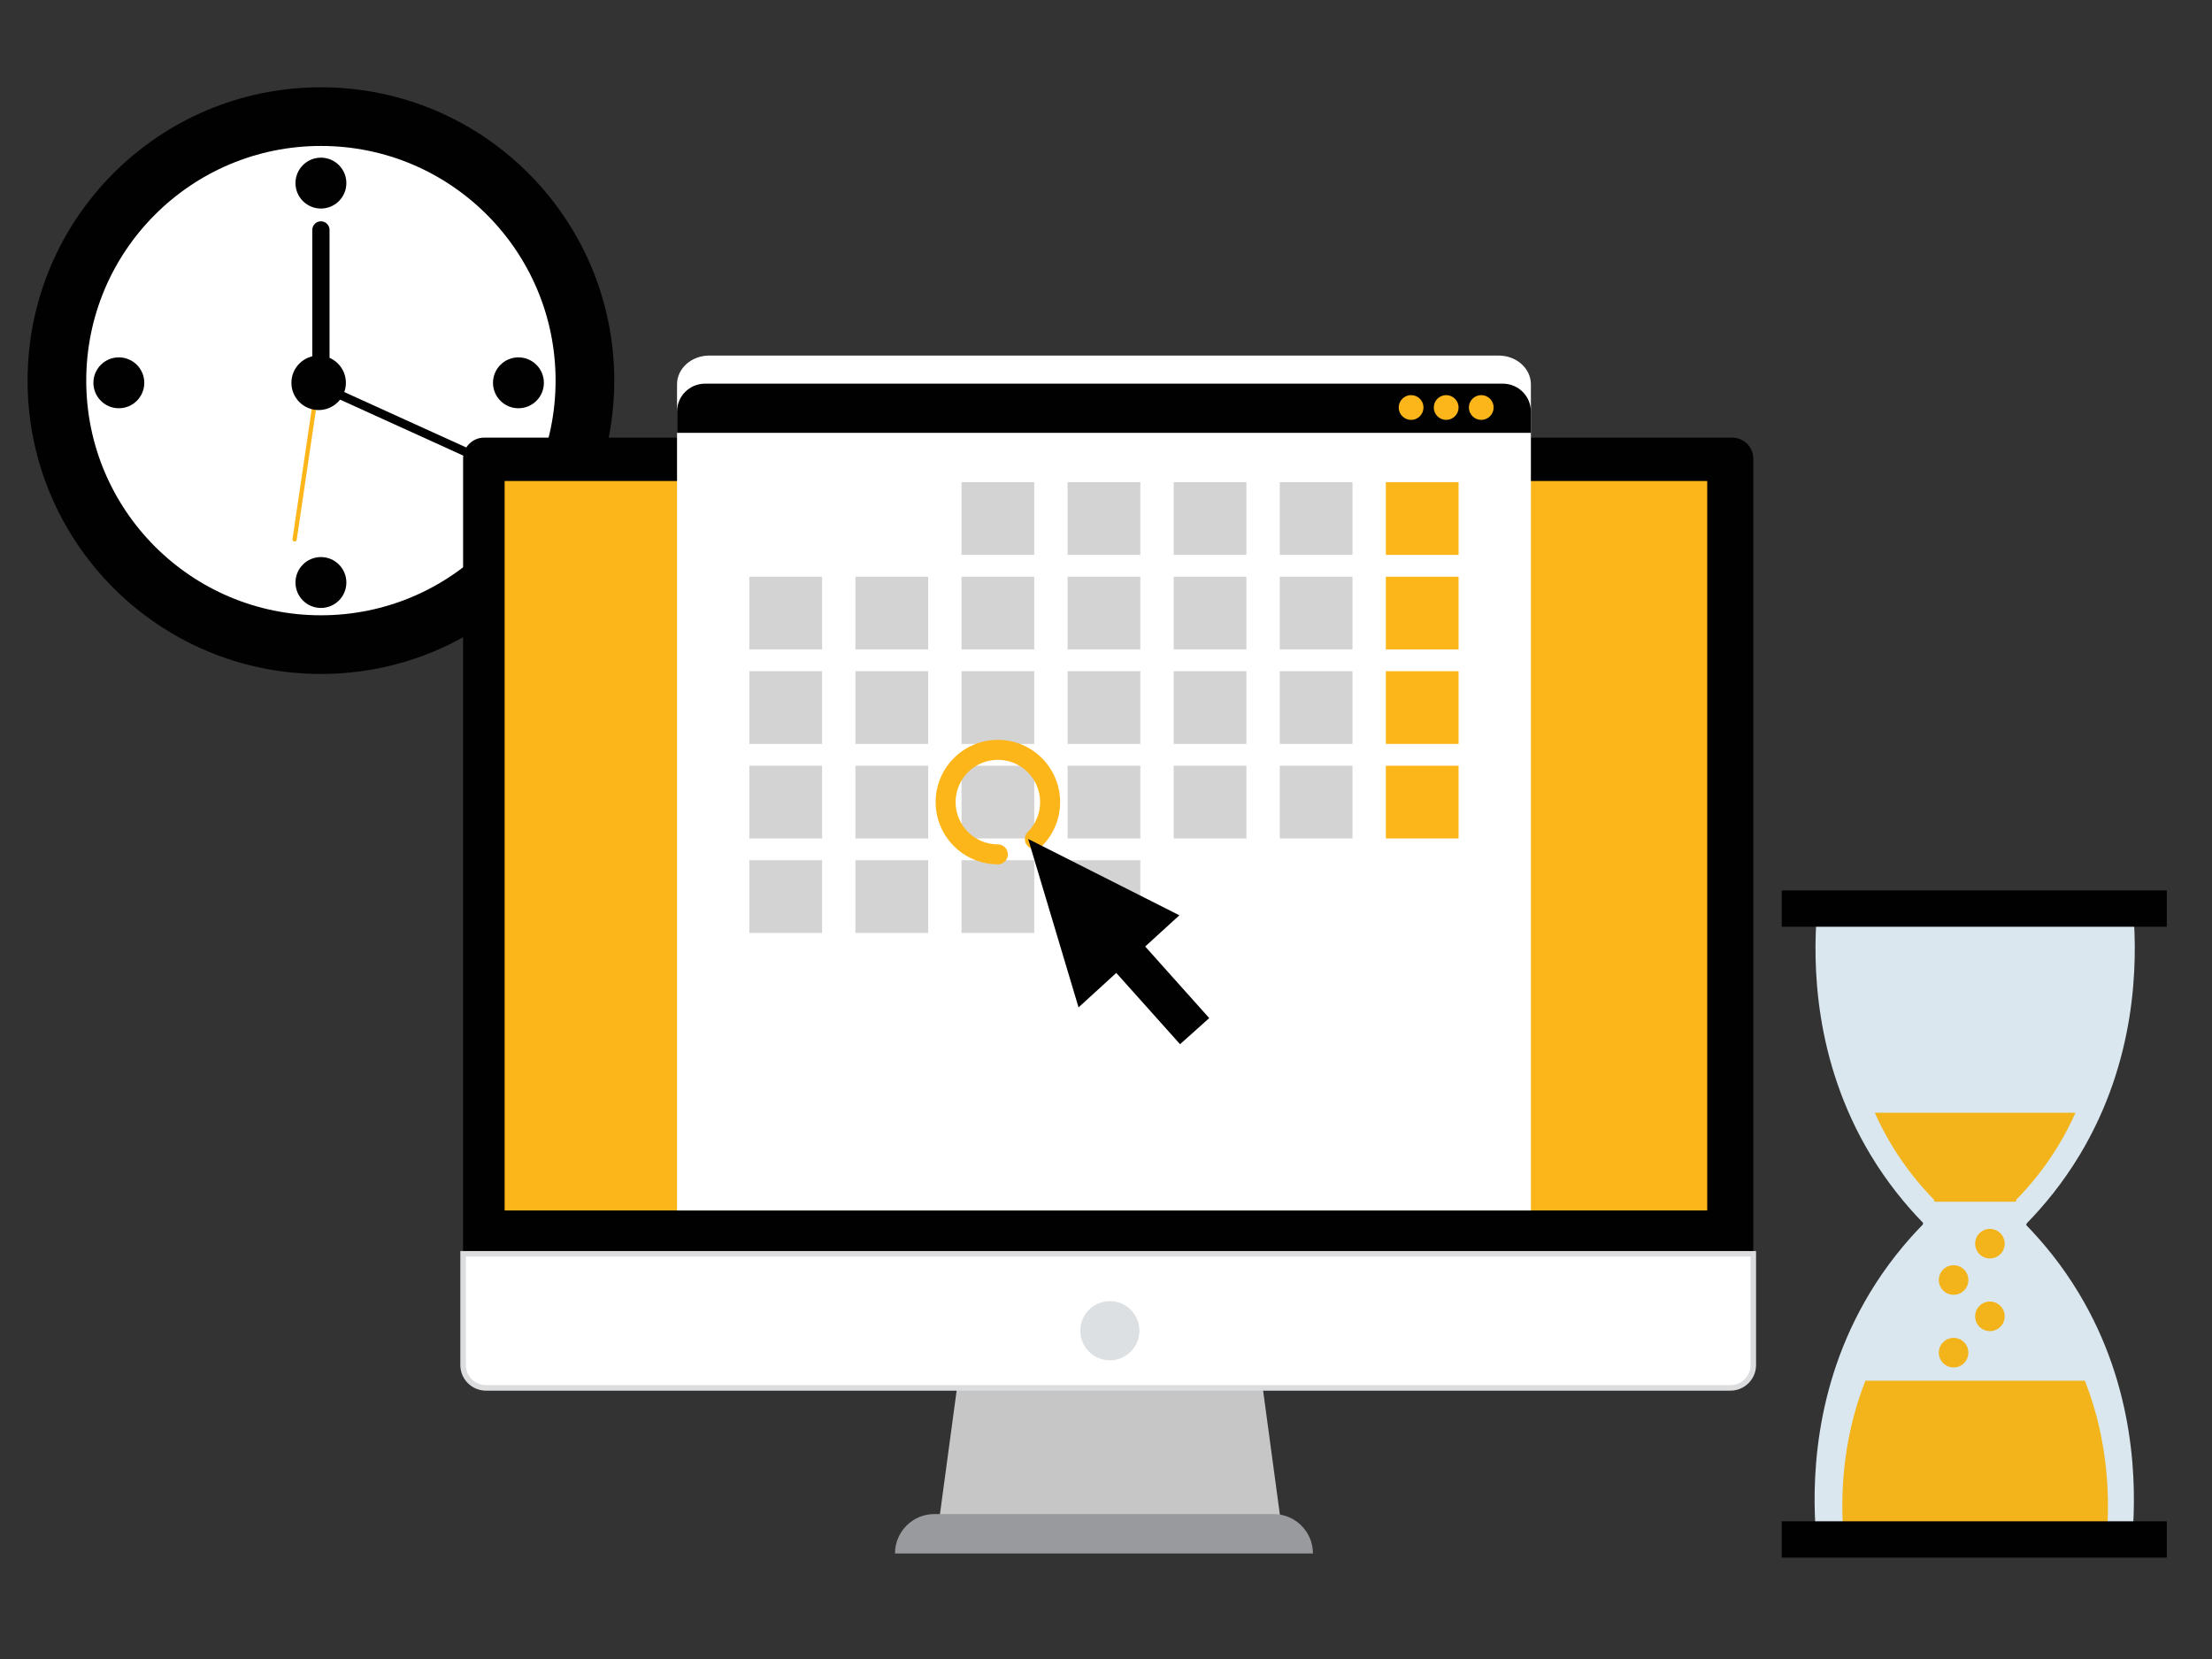 <?xml version="1.0" encoding="UTF-8"?> <!-- Generator: Adobe Illustrator 16.0.0, SVG Export Plug-In . SVG Version: 6.00 Build 0) --> <svg xmlns="http://www.w3.org/2000/svg" xmlns:xlink="http://www.w3.org/1999/xlink" id="Layer_1" x="0px" y="0px" width="400px" height="300px" viewBox="0 0 400 300" xml:space="preserve"><rect x="0" y="0" width="400" height="300" fill="#333333" stroke="none"/> <g> <g> <circle fill="#010101" cx="58.032" cy="68.828" r="53.045"></circle> </g> <g> <circle fill="#FFFFFF" cx="58.031" cy="68.828" r="42.436"></circle> </g> <g> <circle fill="#010101" cx="93.75" cy="69.224" r="4.601"></circle> </g> <g> <circle fill="#010101" cx="58.032" cy="33.111" r="4.601"></circle> </g> <g> <circle fill="#010101" cx="58.032" cy="105.336" r="4.601"></circle> </g> <g> <circle fill="#010101" cx="21.491" cy="69.224" r="4.601"></circle> </g> <g> <path fill="#FDB61A" d="M57.64,68.032L57.64,68.032c0.211,0.033,0.36,0.23,0.327,0.444l-4.306,29.12 c-0.031,0.213-0.229,0.359-0.441,0.329l0,0c-0.213-0.031-0.36-0.232-0.329-0.444l4.306-29.12 C57.227,68.15,57.426,68.002,57.64,68.032z"></path> </g> <g> <circle fill="#010101" cx="57.622" cy="69.224" r="4.927"></circle> </g> <g> <path fill="#010101" d="M58.032,70.232L58.032,70.232c-0.859,0-1.56-0.702-1.56-1.558V41.576c0-0.859,0.701-1.56,1.56-1.56l0,0 c0.859,0,1.559,0.701,1.559,1.56v27.099C59.591,69.53,58.891,70.232,58.032,70.232z"></path> </g> <g> <path fill="#010101" d="M57.69,69.68L57.69,69.68c0.177-0.39,0.643-0.564,1.033-0.387l26.092,11.852 c0.39,0.179,0.564,0.645,0.387,1.033l0,0c-0.177,0.392-0.641,0.566-1.033,0.389L58.08,70.713 C57.688,70.536,57.514,70.072,57.69,69.68z"></path> </g> </g> <g> <g> <g> <polygon fill="#C7C6C6" points="231.717,275.931 169.685,275.931 173.249,249.547 228.153,249.547 "></polygon> </g> <g> <path fill="#010101" d="M313.238,250.975H87.555c-2.107,0-3.812-1.707-3.812-3.812V82.948c0-2.104,1.705-3.811,3.812-3.811 h225.684c2.104,0,3.811,1.708,3.811,3.811v164.215C317.049,249.268,315.343,250.975,313.238,250.975z"></path> </g> <g> <path fill="#FFFFFF" stroke="#DCDDDE" stroke-miterlimit="10" d="M83.743,226.731v20.105c0,2.284,1.852,4.138,4.136,4.138 h225.035c2.284,0,4.136-1.854,4.136-4.138v-20.105H83.743z"></path> </g> <g> <rect x="91.253" y="86.981" fill="#FDB61A" width="217.469" height="131.908"></rect> </g> <g> <circle fill="#DCE0E2" cx="200.7" cy="240.637" r="5.347"></circle> </g> <g> <path fill="#999A9E" d="M237.422,280.921h-75.58l0,0c0-3.938,3.19-7.132,7.128-7.132h61.319 C234.228,273.789,237.422,276.983,237.422,280.921L237.422,280.921z"></path> </g> </g> <g> <path fill="#FFFFFF" d="M276.834,218.89H122.428V69.5c0-2.875,2.613-5.203,5.835-5.203h142.739c3.222,0,5.832,2.328,5.832,5.203 V218.89z"></path> </g> <g> <path fill="#010101" d="M276.834,78.268v-3.827c0-2.794-2.266-5.061-5.059-5.061H127.488c-2.795,0-5.061,2.267-5.061,5.061v3.827 H276.834z"></path> </g> <g> <circle fill="#FDB61A" cx="255.172" cy="73.689" r="2.241"></circle> </g> <g> <path fill="#FDB61A" d="M263.757,73.689c0,1.237-1.006,2.24-2.24,2.24c-1.237,0-2.243-1.002-2.243-2.24s1.006-2.239,2.243-2.239 C262.751,71.45,263.757,72.452,263.757,73.689z"></path> </g> <g> <circle fill="#FDB61A" cx="267.858" cy="73.689" r="2.239"></circle> </g> <g> <rect x="173.873" y="87.19" fill="#D3D3D3" width="13.153" height="13.152"></rect> </g> <g> <rect x="193.056" y="87.19" fill="#D3D3D3" width="13.151" height="13.152"></rect> </g> <g> <rect x="212.238" y="87.19" fill="#D3D3D3" width="13.151" height="13.152"></rect> </g> <g> <rect x="231.422" y="87.19" fill="#D3D3D3" width="13.15" height="13.152"></rect> </g> <g> <rect x="250.604" y="87.19" fill="#FDB61A" width="13.152" height="13.152"></rect> </g> <g> <rect x="135.506" y="104.283" fill="#D3D3D3" width="13.153" height="13.152"></rect> </g> <g> <rect x="154.689" y="104.283" fill="#D3D3D3" width="13.153" height="13.152"></rect> </g> <g> <rect x="173.873" y="104.283" fill="#D3D3D3" width="13.153" height="13.152"></rect> </g> <g> <rect x="193.056" y="104.283" fill="#D3D3D3" width="13.151" height="13.152"></rect> </g> <g> <rect x="212.238" y="104.283" fill="#D3D3D3" width="13.151" height="13.152"></rect> </g> <g> <rect x="231.422" y="104.283" fill="#D3D3D3" width="13.15" height="13.152"></rect> </g> <g> <rect x="250.604" y="104.283" fill="#FDB61A" width="13.152" height="13.152"></rect> </g> <g> <rect x="135.506" y="121.376" fill="#D3D3D3" width="13.153" height="13.152"></rect> </g> <g> <rect x="154.689" y="121.376" fill="#D3D3D3" width="13.153" height="13.152"></rect> </g> <g> <rect x="173.873" y="121.376" fill="#D3D3D3" width="13.153" height="13.152"></rect> </g> <g> <rect x="193.056" y="121.376" fill="#D3D3D3" width="13.151" height="13.152"></rect> </g> <g> <rect x="212.238" y="121.376" fill="#D3D3D3" width="13.151" height="13.152"></rect> </g> <g> <rect x="231.422" y="121.376" fill="#D3D3D3" width="13.15" height="13.152"></rect> </g> <g> <rect x="250.604" y="121.376" fill="#FDB61A" width="13.152" height="13.152"></rect> </g> <g> <rect x="135.506" y="138.469" fill="#D3D3D3" width="13.153" height="13.151"></rect> </g> <g> <rect x="154.689" y="138.469" fill="#D3D3D3" width="13.153" height="13.151"></rect> </g> <g> <rect x="173.873" y="138.469" fill="#D3D3D3" width="13.153" height="13.151"></rect> </g> <g> <rect x="193.056" y="138.469" fill="#D3D3D3" width="13.151" height="13.151"></rect> </g> <g> <rect x="212.238" y="138.469" fill="#D3D3D3" width="13.151" height="13.151"></rect> </g> <g> <rect x="231.422" y="138.469" fill="#D3D3D3" width="13.15" height="13.151"></rect> </g> <g> <rect x="250.604" y="138.469" fill="#FDB61A" width="13.152" height="13.151"></rect> </g> <g> <rect x="135.506" y="155.562" fill="#D3D3D3" width="13.153" height="13.152"></rect> </g> <g> <rect x="154.689" y="155.562" fill="#D3D3D3" width="13.153" height="13.152"></rect> </g> <g> <rect x="173.873" y="155.562" fill="#D3D3D3" width="13.153" height="13.152"></rect> </g> <g> <rect x="193.056" y="155.562" fill="#D3D3D3" width="13.151" height="13.152"></rect> </g> <g> <path fill="#FDB61A" d="M180.449,156.302c-6.208,0-11.257-5.048-11.257-11.257c0-6.208,5.049-11.258,11.257-11.258 c6.208,0,11.256,5.05,11.256,11.258c0,3.006-1.171,5.833-3.296,7.961c-0.706,0.705-1.851,0.705-2.557,0 c-0.706-0.706-0.706-1.852,0-2.557c1.442-1.444,2.238-3.363,2.238-5.404c0-4.215-3.428-7.643-7.642-7.643 c-4.214,0-7.644,3.427-7.644,7.643c0,4.214,3.429,7.643,7.644,7.643c0.997,0,1.806,0.809,1.806,1.808 S181.446,156.302,180.449,156.302z"></path> </g> <g> <polygon fill="#010101" points="218.668,184.104 207.089,171.159 213.268,165.514 185.92,151.707 195.036,182.168 201.858,175.936 213.392,188.826 "></polygon> </g> </g> <g> <g> <path fill="#DAE7EF" d="M386.037,164.3h-0.319h-57.103h-0.319l0.259,0.75c-0.702,8.919-0.672,26.581,9.723,43.826 c3.013,4.997,6.357,9.064,9.552,12.337l0.174,0.511h0.32h17.688h0.318l0.175-0.511c3.193-3.272,6.542-7.34,9.553-12.337 c10.394-17.245,10.427-34.907,9.722-43.826L386.037,164.3z"></path> </g> <g> <path fill="#DAE7EF" d="M328.138,278.385h0.318h57.101h0.321l-0.256-0.75c0.702-8.919,0.672-26.581-9.725-43.825 c-3.011-4.998-6.358-9.063-9.55-12.338l-0.177-0.509h-0.317h-17.69h-0.318l-0.176,0.509c-3.193,3.274-6.539,7.34-9.552,12.338 c-10.395,17.244-10.426,34.906-9.724,43.825L328.138,278.385z"></path> </g> <g> <path fill="#F3B41B" d="M377.015,249.673h-39.693c-4.501,11.424-4.431,22.115-3.957,28.088l-0.215,0.624h0.267h47.505h0.267 l-0.216-0.624C381.443,271.788,381.515,261.097,377.015,249.673z"></path> </g> <g> <rect x="322.192" y="161.017" fill="#010101" width="69.631" height="6.569"></rect> </g> <g> <rect x="322.192" y="275.098" fill="#010101" width="69.631" height="6.569"></rect> </g> <g> <circle fill="#F3B41B" cx="359.842" cy="224.896" r="2.674"></circle> </g> <g> <circle fill="#F3B41B" cx="353.272" cy="231.466" r="2.674"></circle> </g> <g> <circle fill="#F3B41B" cx="359.842" cy="238.035" r="2.674"></circle> </g> <g> <circle fill="#F3B41B" cx="353.272" cy="244.604" r="2.674"></circle> </g> <g> <path fill="#F3B41B" d="M339.017,201.212c0.862,1.933,1.861,3.878,3.031,5.818c2.41,4.002,5.089,7.257,7.644,9.875l0.142,0.409 h0.257h14.157h0.256l0.14-0.409c2.555-2.618,5.235-5.873,7.646-9.875c1.17-1.94,2.167-3.886,3.029-5.818H339.017z"></path> </g> </g> </svg> 